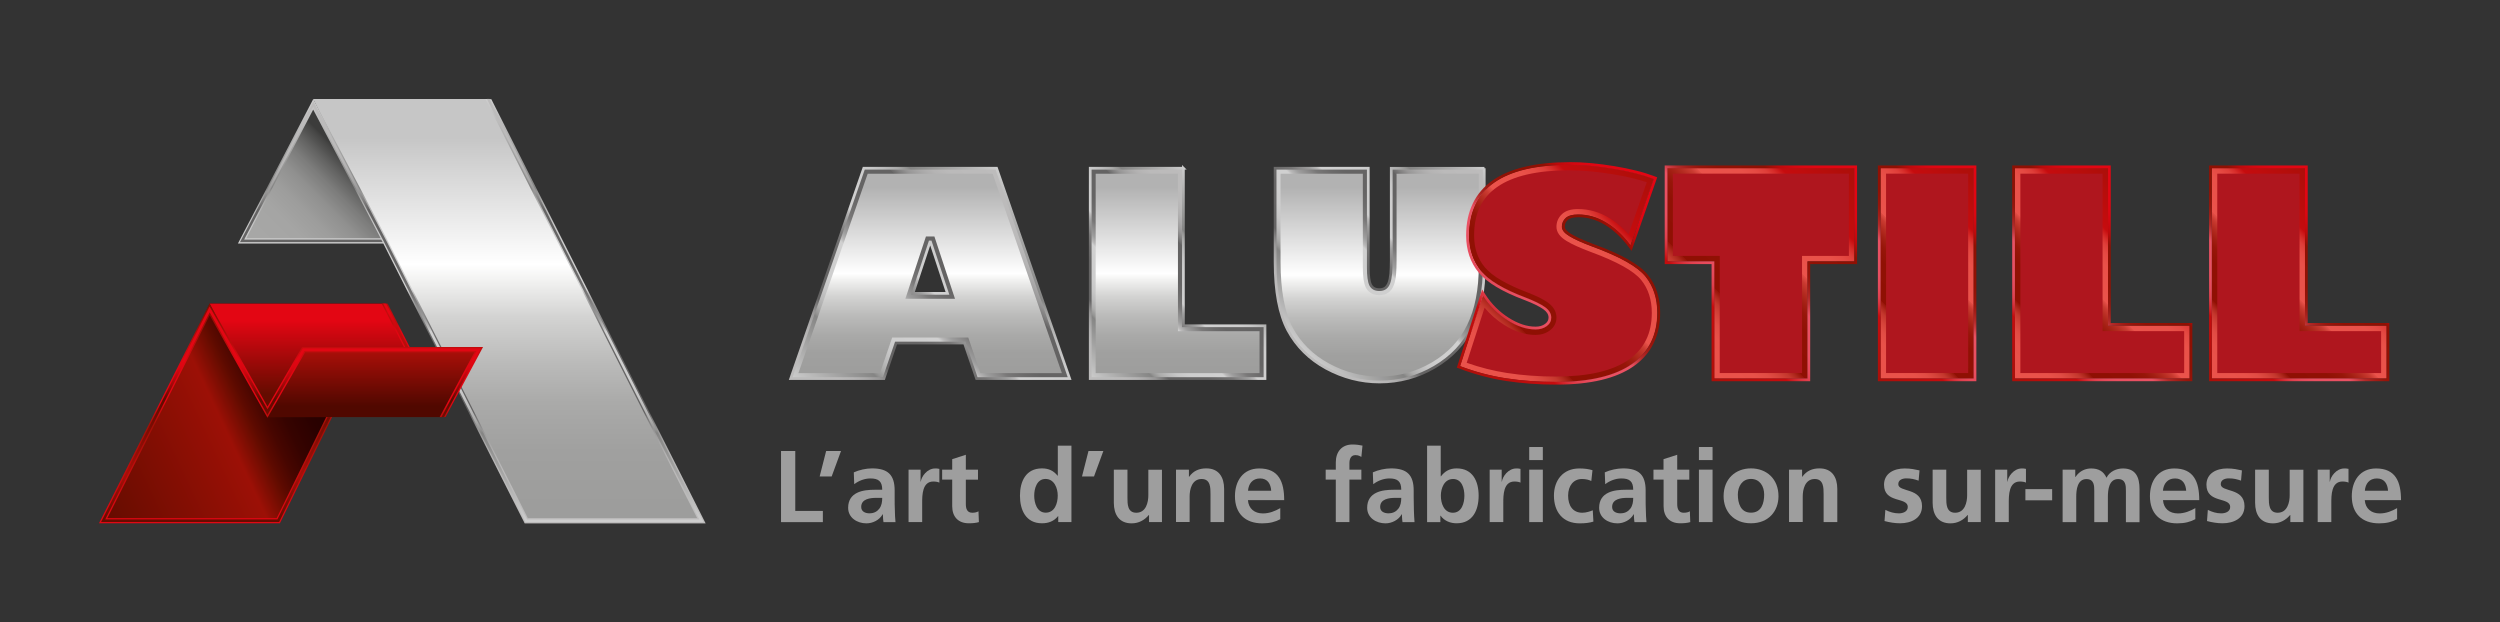 <svg xmlns="http://www.w3.org/2000/svg" xmlns:xlink="http://www.w3.org/1999/xlink" id="Calque_1" data-name="Calque 1" viewBox="0 0 357.93 89.09"><rect x="0" y="0" width="357.93" height="89.09" fill="#333333" stroke="none"/><defs><style>      .cls-1 {        fill: url(#Dégradé_sans_nom_13);      }      .cls-1, .cls-2, .cls-3, .cls-4, .cls-5, .cls-6, .cls-7, .cls-8, .cls-9, .cls-10, .cls-11, .cls-12, .cls-13, .cls-14, .cls-15, .cls-16, .cls-17, .cls-18, .cls-19, .cls-20, .cls-21, .cls-22, .cls-23, .cls-24, .cls-25, .cls-26, .cls-27, .cls-28, .cls-29 {        stroke-width: 0px;      }      .cls-2 {        fill: url(#Dégradé_sans_nom_28);      }      .cls-3 {        fill: url(#Dégradé_sans_nom_25);      }      .cls-4 {        fill: url(#Dégradé_sans_nom_15);      }      .cls-5 {        fill: url(#Dégradé_sans_nom_12);      }      .cls-6 {        fill: url(#Dégradé_sans_nom_8);      }      .cls-7 {        fill: url(#Dégradé_sans_nom_7);      }      .cls-8 {        fill: #9e9e9e;      }      .cls-9 {        fill: url(#Dégradé_sans_nom_26);      }      .cls-10 {        fill: url(#Dégradé_sans_nom_4);      }      .cls-11 {        fill: url(#Dégradé_sans_nom_20);      }      .cls-30 {        stroke: url(#Dégradé_sans_nom_9);      }      .cls-30, .cls-31, .cls-32 {        fill: none;        stroke-miterlimit: 10;        stroke-width: .39px;      }      .cls-12 {        fill: url(#Dégradé_sans_nom_19);      }      .cls-13 {        fill: url(#Dégradé_sans_nom_21);      }      .cls-14 {        fill: url(#Dégradé_sans_nom_23);      }      .cls-31 {        stroke: url(#Dégradé_sans_nom_3);      }      .cls-15 {        fill: #af161e;      }      .cls-16 {        fill: url(#Dégradé_sans_nom_24);      }      .cls-17 {        fill: url(#Dégradé_sans_nom_11);      }      .cls-18 {        fill: url(#Dégradé_sans_nom_18);      }      .cls-19 {        fill: url(#Dégradé_sans_nom_2);      }      .cls-20 {        fill: url(#Dégradé_sans_nom_27);      }      .cls-21 {        fill: url(#Dégradé_sans_nom_5);      }      .cls-32 {        stroke: url(#Dégradé_sans_nom_6);      }      .cls-22 {        fill: url(#Dégradé_sans_nom_16);      }      .cls-23 {        fill: url(#Dégradé_sans_nom_17);      }      .cls-24 {        fill: url(#Dégradé_sans_nom_30);      }      .cls-25 {        fill: url(#Dégradé_sans_nom_10);      }      .cls-26 {        fill: url(#Dégradé_sans_nom_29);      }      .cls-27 {        fill: url(#Dégradé_sans_nom);      }      .cls-28 {        fill: url(#Dégradé_sans_nom_22);      }      .cls-29 {        fill: url(#Dégradé_sans_nom_14);      }    </style><linearGradient id="D&#xE9;grad&#xE9;_sans_nom" data-name="D&#xE9;grad&#xE9; sans nom" x1="133.18" y1="36.8" x2="133.18" y2="66.91" gradientTransform="translate(0 91) scale(1 -1)" gradientUnits="userSpaceOnUse"><stop offset="0" stop-color="#9d9d9c"></stop><stop offset=".12" stop-color="#a0a09f"></stop><stop offset=".21" stop-color="#aaaaa9"></stop><stop offset=".3" stop-color="#bbbbba"></stop><stop offset=".39" stop-color="#d3d3d2"></stop><stop offset=".47" stop-color="#f2f2f1"></stop><stop offset=".5" stop-color="#fff"></stop><stop offset=".91" stop-color="#b2b2b2"></stop></linearGradient><linearGradient id="D&#xE9;grad&#xE9;_sans_nom_2" data-name="D&#xE9;grad&#xE9; sans nom 2" x1="118.27" y1="31.73" x2="148.06" y2="61.52" gradientTransform="translate(0 91) scale(1 -1)" gradientUnits="userSpaceOnUse"><stop offset="0" stop-color="#cecece"></stop><stop offset=".21" stop-color="#858584"></stop><stop offset=".22" stop-color="#959594"></stop><stop offset=".24" stop-color="#ababaa"></stop><stop offset=".27" stop-color="#bbb"></stop><stop offset=".3" stop-color="#c7c7c7"></stop><stop offset=".34" stop-color="#cecece"></stop><stop offset=".45" stop-color="#d0d0d0"></stop><stop offset=".46" stop-color="#b9b8b8"></stop><stop offset=".48" stop-color="#9e9e9e"></stop><stop offset=".51" stop-color="#898888"></stop><stop offset=".53" stop-color="#787777"></stop><stop offset=".57" stop-color="#6c6b6b"></stop><stop offset=".61" stop-color="#656464"></stop><stop offset=".74" stop-color="#646363"></stop><stop offset=".74" stop-color="#676666"></stop><stop offset=".76" stop-color="#818080"></stop><stop offset=".78" stop-color="#979696"></stop><stop offset=".81" stop-color="#a8a7a7"></stop><stop offset=".84" stop-color="#b4b3b3"></stop><stop offset=".88" stop-color="#bbbaba"></stop><stop offset="1" stop-color="#bdbcbc"></stop></linearGradient><linearGradient id="D&#xE9;grad&#xE9;_sans_nom_3" data-name="D&#xE9;grad&#xE9; sans nom 3" x1="118.08" y1="31.46" x2="148.27" y2="61.65" gradientTransform="translate(0 91) scale(1 -1)" gradientUnits="userSpaceOnUse"><stop offset="0" stop-color="#bdbcbc"></stop><stop offset=".12" stop-color="#bbbaba"></stop><stop offset=".16" stop-color="#b4b3b3"></stop><stop offset=".19" stop-color="#a8a7a7"></stop><stop offset=".22" stop-color="#979696"></stop><stop offset=".24" stop-color="#818080"></stop><stop offset=".26" stop-color="#676666"></stop><stop offset=".26" stop-color="#646363"></stop><stop offset=".39" stop-color="#656464"></stop><stop offset=".43" stop-color="#6c6b6b"></stop><stop offset=".47" stop-color="#787777"></stop><stop offset=".49" stop-color="#898888"></stop><stop offset=".52" stop-color="#9e9e9e"></stop><stop offset=".54" stop-color="#b9b8b8"></stop><stop offset=".55" stop-color="#d0d0d0"></stop><stop offset=".66" stop-color="#cecece"></stop><stop offset=".7" stop-color="#c7c7c7"></stop><stop offset=".73" stop-color="#bbb"></stop><stop offset=".76" stop-color="#ababaa"></stop><stop offset=".78" stop-color="#959594"></stop><stop offset=".79" stop-color="#858584"></stop><stop offset="1" stop-color="#cecece"></stop></linearGradient><linearGradient id="D&#xE9;grad&#xE9;_sans_nom_4" data-name="D&#xE9;grad&#xE9; sans nom 4" x1="168.6" y1="36.8" x2="168.6" y2="66.91" gradientTransform="translate(0 91) scale(1 -1)" gradientUnits="userSpaceOnUse"><stop offset="0" stop-color="#9d9d9c"></stop><stop offset=".12" stop-color="#a0a09f"></stop><stop offset=".21" stop-color="#aaaaa9"></stop><stop offset=".3" stop-color="#bbbbba"></stop><stop offset=".39" stop-color="#d3d3d2"></stop><stop offset=".47" stop-color="#f2f2f1"></stop><stop offset=".5" stop-color="#fff"></stop><stop offset=".91" stop-color="#b2b2b2"></stop></linearGradient><linearGradient id="D&#xE9;grad&#xE9;_sans_nom_5" data-name="D&#xE9;grad&#xE9; sans nom 5" x1="154.82" y1="38.07" x2="176.54" y2="59.8" gradientTransform="translate(0 91) scale(1 -1)" gradientUnits="userSpaceOnUse"><stop offset="0" stop-color="#cecece"></stop><stop offset=".21" stop-color="#858584"></stop><stop offset=".22" stop-color="#959594"></stop><stop offset=".24" stop-color="#ababaa"></stop><stop offset=".27" stop-color="#bbb"></stop><stop offset=".3" stop-color="#c7c7c7"></stop><stop offset=".34" stop-color="#cecece"></stop><stop offset=".45" stop-color="#d0d0d0"></stop><stop offset=".46" stop-color="#b9b8b8"></stop><stop offset=".48" stop-color="#9e9e9e"></stop><stop offset=".51" stop-color="#898888"></stop><stop offset=".53" stop-color="#787777"></stop><stop offset=".57" stop-color="#6c6b6b"></stop><stop offset=".61" stop-color="#656464"></stop><stop offset=".74" stop-color="#646363"></stop><stop offset=".74" stop-color="#676666"></stop><stop offset=".76" stop-color="#818080"></stop><stop offset=".78" stop-color="#979696"></stop><stop offset=".81" stop-color="#a8a7a7"></stop><stop offset=".84" stop-color="#b4b3b3"></stop><stop offset=".88" stop-color="#bbbaba"></stop><stop offset="1" stop-color="#bdbcbc"></stop></linearGradient><linearGradient id="D&#xE9;grad&#xE9;_sans_nom_6" data-name="D&#xE9;grad&#xE9; sans nom 6" x1="154.62" y1="37.88" x2="176.74" y2="59.99" gradientTransform="translate(0 91) scale(1 -1)" gradientUnits="userSpaceOnUse"><stop offset="0" stop-color="#bdbcbc"></stop><stop offset=".12" stop-color="#bbbaba"></stop><stop offset=".16" stop-color="#b4b3b3"></stop><stop offset=".19" stop-color="#a8a7a7"></stop><stop offset=".22" stop-color="#979696"></stop><stop offset=".24" stop-color="#818080"></stop><stop offset=".26" stop-color="#676666"></stop><stop offset=".26" stop-color="#646363"></stop><stop offset=".39" stop-color="#656464"></stop><stop offset=".43" stop-color="#6c6b6b"></stop><stop offset=".47" stop-color="#787777"></stop><stop offset=".49" stop-color="#898888"></stop><stop offset=".52" stop-color="#9e9e9e"></stop><stop offset=".54" stop-color="#b9b8b8"></stop><stop offset=".55" stop-color="#d0d0d0"></stop><stop offset=".66" stop-color="#cecece"></stop><stop offset=".7" stop-color="#c7c7c7"></stop><stop offset=".73" stop-color="#bbb"></stop><stop offset=".76" stop-color="#ababaa"></stop><stop offset=".78" stop-color="#959594"></stop><stop offset=".79" stop-color="#858584"></stop><stop offset="1" stop-color="#cecece"></stop></linearGradient><linearGradient id="D&#xE9;grad&#xE9;_sans_nom_7" data-name="D&#xE9;grad&#xE9; sans nom 7" x1="197.55" y1="36.31" x2="197.55" y2="66.91" gradientTransform="translate(0 91) scale(1 -1)" gradientUnits="userSpaceOnUse"><stop offset="0" stop-color="#9d9d9c"></stop><stop offset=".12" stop-color="#a0a09f"></stop><stop offset=".21" stop-color="#aaaaa9"></stop><stop offset=".3" stop-color="#bbbbba"></stop><stop offset=".39" stop-color="#d3d3d2"></stop><stop offset=".47" stop-color="#f2f2f1"></stop><stop offset=".5" stop-color="#fff"></stop><stop offset=".91" stop-color="#b2b2b2"></stop></linearGradient><linearGradient id="D&#xE9;grad&#xE9;_sans_nom_8" data-name="D&#xE9;grad&#xE9; sans nom 8" x1="184.46" y1="42.84" x2="210.52" y2="68.9" gradientTransform="translate(0 91) scale(1 -1)" gradientUnits="userSpaceOnUse"><stop offset="0" stop-color="#cecece"></stop><stop offset=".21" stop-color="#858584"></stop><stop offset=".22" stop-color="#959594"></stop><stop offset=".24" stop-color="#ababaa"></stop><stop offset=".27" stop-color="#bbb"></stop><stop offset=".3" stop-color="#c7c7c7"></stop><stop offset=".34" stop-color="#cecece"></stop><stop offset=".45" stop-color="#d0d0d0"></stop><stop offset=".46" stop-color="#b9b8b8"></stop><stop offset=".48" stop-color="#9e9e9e"></stop><stop offset=".51" stop-color="#898888"></stop><stop offset=".53" stop-color="#787777"></stop><stop offset=".57" stop-color="#6c6b6b"></stop><stop offset=".61" stop-color="#656464"></stop><stop offset=".74" stop-color="#646363"></stop><stop offset=".74" stop-color="#676666"></stop><stop offset=".76" stop-color="#818080"></stop><stop offset=".78" stop-color="#979696"></stop><stop offset=".81" stop-color="#a8a7a7"></stop><stop offset=".84" stop-color="#b4b3b3"></stop><stop offset=".88" stop-color="#bbbaba"></stop><stop offset="1" stop-color="#bdbcbc"></stop></linearGradient><linearGradient id="D&#xE9;grad&#xE9;_sans_nom_9" data-name="D&#xE9;grad&#xE9; sans nom 9" x1="184.32" y1="42.73" x2="210.7" y2="69.1" gradientTransform="translate(0 91) scale(1 -1)" gradientUnits="userSpaceOnUse"><stop offset="0" stop-color="#bdbcbc"></stop><stop offset=".12" stop-color="#bbbaba"></stop><stop offset=".16" stop-color="#b4b3b3"></stop><stop offset=".19" stop-color="#a8a7a7"></stop><stop offset=".22" stop-color="#979696"></stop><stop offset=".24" stop-color="#818080"></stop><stop offset=".26" stop-color="#676666"></stop><stop offset=".26" stop-color="#646363"></stop><stop offset=".39" stop-color="#656464"></stop><stop offset=".43" stop-color="#6c6b6b"></stop><stop offset=".47" stop-color="#787777"></stop><stop offset=".49" stop-color="#898888"></stop><stop offset=".52" stop-color="#9e9e9e"></stop><stop offset=".54" stop-color="#b9b8b8"></stop><stop offset=".55" stop-color="#d0d0d0"></stop><stop offset=".66" stop-color="#cecece"></stop><stop offset=".7" stop-color="#c7c7c7"></stop><stop offset=".73" stop-color="#bbb"></stop><stop offset=".76" stop-color="#ababaa"></stop><stop offset=".78" stop-color="#959594"></stop><stop offset=".79" stop-color="#858584"></stop><stop offset="1" stop-color="#cecece"></stop></linearGradient><linearGradient id="D&#xE9;grad&#xE9;_sans_nom_10" data-name="D&#xE9;grad&#xE9; sans nom 10" x1="209.75" y1="37.87" x2="237" y2="65.11" gradientTransform="translate(0 91) scale(1 -1)" gradientUnits="userSpaceOnUse"><stop offset="0" stop-color="#ea534b"></stop><stop offset=".12" stop-color="#e85149"></stop><stop offset=".16" stop-color="#e14c44"></stop><stop offset=".19" stop-color="#d5433a"></stop><stop offset=".22" stop-color="#c4372d"></stop><stop offset=".24" stop-color="#ae271c"></stop><stop offset=".26" stop-color="#941306"></stop><stop offset=".26" stop-color="#8f1003"></stop><stop offset=".39" stop-color="#901104"></stop><stop offset=".44" stop-color="#971609"></stop><stop offset=".47" stop-color="#a31f13"></stop><stop offset=".5" stop-color="#b42b20"></stop><stop offset=".53" stop-color="#ca3b31"></stop><stop offset=".55" stop-color="#e44f47"></stop><stop offset=".55" stop-color="#ea534b"></stop><stop offset=".67" stop-color="#e95149"></stop><stop offset=".71" stop-color="#e54a43"></stop><stop offset=".74" stop-color="#df3e39"></stop><stop offset=".76" stop-color="#d72d2a"></stop><stop offset=".78" stop-color="#cc1718"></stop><stop offset=".79" stop-color="#c60c0e"></stop><stop offset="1" stop-color="#ab0f09"></stop></linearGradient><linearGradient id="D&#xE9;grad&#xE9;_sans_nom_11" data-name="D&#xE9;grad&#xE9; sans nom 11" x1="209.44" y1="37.5" x2="237.4" y2="65.47" gradientTransform="translate(0 91) scale(1 -1)" gradientUnits="userSpaceOnUse"><stop offset="0" stop-color="#ab0f09"></stop><stop offset=".21" stop-color="#c60c0e"></stop><stop offset=".23" stop-color="#d02127"></stop><stop offset=".25" stop-color="#da323d"></stop><stop offset=".27" stop-color="#e1404e"></stop><stop offset=".3" stop-color="#e6495a"></stop><stop offset=".34" stop-color="#e94f61"></stop><stop offset=".45" stop-color="#ea5163"></stop><stop offset=".46" stop-color="#e04a58"></stop><stop offset=".48" stop-color="#c7383e"></stop><stop offset=".5" stop-color="#b22928"></stop><stop offset=".53" stop-color="#a21d17"></stop><stop offset=".56" stop-color="#97150b"></stop><stop offset=".61" stop-color="#901104"></stop><stop offset=".74" stop-color="#8f1003"></stop><stop offset=".76" stop-color="#a70d07"></stop><stop offset=".78" stop-color="#bd0a0b"></stop><stop offset=".81" stop-color="#ce080f"></stop><stop offset=".84" stop-color="#da0711"></stop><stop offset=".88" stop-color="#e10612"></stop><stop offset="1" stop-color="#e30613"></stop></linearGradient><linearGradient id="D&#xE9;grad&#xE9;_sans_nom_12" data-name="D&#xE9;grad&#xE9; sans nom 12" x1="239.57" y1="42.68" x2="264.65" y2="67.76" gradientTransform="translate(0 91) scale(1 -1)" gradientUnits="userSpaceOnUse"><stop offset="0" stop-color="#ea534b"></stop><stop offset=".12" stop-color="#e85149"></stop><stop offset=".16" stop-color="#e14c44"></stop><stop offset=".19" stop-color="#d5433a"></stop><stop offset=".22" stop-color="#c4372d"></stop><stop offset=".24" stop-color="#ae271c"></stop><stop offset=".26" stop-color="#941306"></stop><stop offset=".26" stop-color="#8f1003"></stop><stop offset=".39" stop-color="#901104"></stop><stop offset=".44" stop-color="#971609"></stop><stop offset=".47" stop-color="#a31f13"></stop><stop offset=".5" stop-color="#b42b20"></stop><stop offset=".53" stop-color="#ca3b31"></stop><stop offset=".55" stop-color="#e44f47"></stop><stop offset=".55" stop-color="#ea534b"></stop><stop offset=".67" stop-color="#e95149"></stop><stop offset=".71" stop-color="#e54a43"></stop><stop offset=".74" stop-color="#df3e39"></stop><stop offset=".76" stop-color="#d72d2a"></stop><stop offset=".78" stop-color="#cc1718"></stop><stop offset=".79" stop-color="#c60c0e"></stop><stop offset="1" stop-color="#ab0f09"></stop></linearGradient><linearGradient id="D&#xE9;grad&#xE9;_sans_nom_13" data-name="D&#xE9;grad&#xE9; sans nom 13" x1="239.18" y1="42.29" x2="265.04" y2="68.15" gradientTransform="translate(0 91) scale(1 -1)" gradientUnits="userSpaceOnUse"><stop offset="0" stop-color="#ab0f09"></stop><stop offset=".21" stop-color="#c60c0e"></stop><stop offset=".23" stop-color="#d02127"></stop><stop offset=".25" stop-color="#da323d"></stop><stop offset=".27" stop-color="#e1404e"></stop><stop offset=".3" stop-color="#e6495a"></stop><stop offset=".34" stop-color="#e94f61"></stop><stop offset=".45" stop-color="#ea5163"></stop><stop offset=".46" stop-color="#e04a58"></stop><stop offset=".48" stop-color="#c7383e"></stop><stop offset=".5" stop-color="#b22928"></stop><stop offset=".53" stop-color="#a21d17"></stop><stop offset=".56" stop-color="#97150b"></stop><stop offset=".61" stop-color="#901104"></stop><stop offset=".74" stop-color="#8f1003"></stop><stop offset=".76" stop-color="#a70d07"></stop><stop offset=".78" stop-color="#bd0a0b"></stop><stop offset=".81" stop-color="#ce080f"></stop><stop offset=".84" stop-color="#da0711"></stop><stop offset=".88" stop-color="#e10612"></stop><stop offset="1" stop-color="#e30613"></stop></linearGradient><linearGradient id="D&#xE9;grad&#xE9;_sans_nom_14" data-name="D&#xE9;grad&#xE9; sans nom 14" x1="265.05" y1="41.01" x2="286.77" y2="62.72" gradientTransform="translate(0 91) scale(1 -1)" gradientUnits="userSpaceOnUse"><stop offset="0" stop-color="#ea534b"></stop><stop offset=".12" stop-color="#e85149"></stop><stop offset=".16" stop-color="#e14c44"></stop><stop offset=".19" stop-color="#d5433a"></stop><stop offset=".22" stop-color="#c4372d"></stop><stop offset=".24" stop-color="#ae271c"></stop><stop offset=".26" stop-color="#941306"></stop><stop offset=".26" stop-color="#8f1003"></stop><stop offset=".39" stop-color="#901104"></stop><stop offset=".44" stop-color="#971609"></stop><stop offset=".47" stop-color="#a31f13"></stop><stop offset=".5" stop-color="#b42b20"></stop><stop offset=".53" stop-color="#ca3b31"></stop><stop offset=".55" stop-color="#e44f47"></stop><stop offset=".55" stop-color="#ea534b"></stop><stop offset=".67" stop-color="#e95149"></stop><stop offset=".71" stop-color="#e54a43"></stop><stop offset=".74" stop-color="#df3e39"></stop><stop offset=".76" stop-color="#d72d2a"></stop><stop offset=".78" stop-color="#cc1718"></stop><stop offset=".79" stop-color="#c60c0e"></stop><stop offset="1" stop-color="#ab0f09"></stop></linearGradient><linearGradient id="D&#xE9;grad&#xE9;_sans_nom_15" data-name="D&#xE9;grad&#xE9; sans nom 15" x1="264.66" y1="40.62" x2="287.16" y2="63.11" gradientTransform="translate(0 91) scale(1 -1)" gradientUnits="userSpaceOnUse"><stop offset="0" stop-color="#ab0f09"></stop><stop offset=".21" stop-color="#c60c0e"></stop><stop offset=".23" stop-color="#d02127"></stop><stop offset=".25" stop-color="#da323d"></stop><stop offset=".27" stop-color="#e1404e"></stop><stop offset=".3" stop-color="#e6495a"></stop><stop offset=".34" stop-color="#e94f61"></stop><stop offset=".45" stop-color="#ea5163"></stop><stop offset=".46" stop-color="#e04a58"></stop><stop offset=".48" stop-color="#c7383e"></stop><stop offset=".5" stop-color="#b22928"></stop><stop offset=".53" stop-color="#a21d17"></stop><stop offset=".56" stop-color="#97150b"></stop><stop offset=".61" stop-color="#901104"></stop><stop offset=".74" stop-color="#8f1003"></stop><stop offset=".76" stop-color="#a70d07"></stop><stop offset=".78" stop-color="#bd0a0b"></stop><stop offset=".81" stop-color="#ce080f"></stop><stop offset=".84" stop-color="#da0711"></stop><stop offset=".88" stop-color="#e10612"></stop><stop offset="1" stop-color="#e30613"></stop></linearGradient><linearGradient id="D&#xE9;grad&#xE9;_sans_nom_16" data-name="D&#xE9;grad&#xE9; sans nom 16" x1="287.2" y1="38.08" x2="308.93" y2="59.81" gradientTransform="translate(0 91) scale(1 -1)" gradientUnits="userSpaceOnUse"><stop offset="0" stop-color="#ea534b"></stop><stop offset=".12" stop-color="#e85149"></stop><stop offset=".16" stop-color="#e14c44"></stop><stop offset=".19" stop-color="#d5433a"></stop><stop offset=".22" stop-color="#c4372d"></stop><stop offset=".24" stop-color="#ae271c"></stop><stop offset=".26" stop-color="#941306"></stop><stop offset=".26" stop-color="#8f1003"></stop><stop offset=".39" stop-color="#901104"></stop><stop offset=".44" stop-color="#971609"></stop><stop offset=".47" stop-color="#a31f13"></stop><stop offset=".5" stop-color="#b42b20"></stop><stop offset=".53" stop-color="#ca3b31"></stop><stop offset=".55" stop-color="#e44f47"></stop><stop offset=".55" stop-color="#ea534b"></stop><stop offset=".67" stop-color="#e95149"></stop><stop offset=".71" stop-color="#e54a43"></stop><stop offset=".74" stop-color="#df3e39"></stop><stop offset=".76" stop-color="#d72d2a"></stop><stop offset=".78" stop-color="#cc1718"></stop><stop offset=".79" stop-color="#c60c0e"></stop><stop offset="1" stop-color="#ab0f09"></stop></linearGradient><linearGradient id="D&#xE9;grad&#xE9;_sans_nom_17" data-name="D&#xE9;grad&#xE9; sans nom 17" x1="286.81" y1="37.69" x2="309.32" y2="60.2" gradientTransform="translate(0 91) scale(1 -1)" gradientUnits="userSpaceOnUse"><stop offset="0" stop-color="#ab0f09"></stop><stop offset=".21" stop-color="#c60c0e"></stop><stop offset=".23" stop-color="#d02127"></stop><stop offset=".25" stop-color="#da323d"></stop><stop offset=".27" stop-color="#e1404e"></stop><stop offset=".3" stop-color="#e6495a"></stop><stop offset=".34" stop-color="#e94f61"></stop><stop offset=".45" stop-color="#ea5163"></stop><stop offset=".46" stop-color="#e04a58"></stop><stop offset=".48" stop-color="#c7383e"></stop><stop offset=".5" stop-color="#b22928"></stop><stop offset=".53" stop-color="#a21d17"></stop><stop offset=".56" stop-color="#97150b"></stop><stop offset=".61" stop-color="#901104"></stop><stop offset=".74" stop-color="#8f1003"></stop><stop offset=".76" stop-color="#a70d07"></stop><stop offset=".78" stop-color="#bd0a0b"></stop><stop offset=".81" stop-color="#ce080f"></stop><stop offset=".84" stop-color="#da0711"></stop><stop offset=".88" stop-color="#e10612"></stop><stop offset="1" stop-color="#e30613"></stop></linearGradient><linearGradient id="D&#xE9;grad&#xE9;_sans_nom_18" data-name="D&#xE9;grad&#xE9; sans nom 18" x1="315.4" y1="38.08" x2="337.12" y2="59.81" gradientTransform="translate(0 91) scale(1 -1)" gradientUnits="userSpaceOnUse"><stop offset="0" stop-color="#ea534b"></stop><stop offset=".12" stop-color="#e85149"></stop><stop offset=".16" stop-color="#e14c44"></stop><stop offset=".19" stop-color="#d5433a"></stop><stop offset=".22" stop-color="#c4372d"></stop><stop offset=".24" stop-color="#ae271c"></stop><stop offset=".26" stop-color="#941306"></stop><stop offset=".26" stop-color="#8f1003"></stop><stop offset=".39" stop-color="#901104"></stop><stop offset=".44" stop-color="#971609"></stop><stop offset=".47" stop-color="#a31f13"></stop><stop offset=".5" stop-color="#b42b20"></stop><stop offset=".53" stop-color="#ca3b31"></stop><stop offset=".55" stop-color="#e44f47"></stop><stop offset=".55" stop-color="#ea534b"></stop><stop offset=".67" stop-color="#e95149"></stop><stop offset=".71" stop-color="#e54a43"></stop><stop offset=".74" stop-color="#df3e39"></stop><stop offset=".76" stop-color="#d72d2a"></stop><stop offset=".78" stop-color="#cc1718"></stop><stop offset=".79" stop-color="#c60c0e"></stop><stop offset="1" stop-color="#ab0f09"></stop></linearGradient><linearGradient id="D&#xE9;grad&#xE9;_sans_nom_19" data-name="D&#xE9;grad&#xE9; sans nom 19" x1="315.01" y1="37.69" x2="337.51" y2="60.2" gradientTransform="translate(0 91) scale(1 -1)" gradientUnits="userSpaceOnUse"><stop offset="0" stop-color="#ab0f09"></stop><stop offset=".21" stop-color="#c60c0e"></stop><stop offset=".23" stop-color="#d02127"></stop><stop offset=".25" stop-color="#da323d"></stop><stop offset=".27" stop-color="#e1404e"></stop><stop offset=".3" stop-color="#e6495a"></stop><stop offset=".34" stop-color="#e94f61"></stop><stop offset=".45" stop-color="#ea5163"></stop><stop offset=".46" stop-color="#e04a58"></stop><stop offset=".48" stop-color="#c7383e"></stop><stop offset=".5" stop-color="#b22928"></stop><stop offset=".53" stop-color="#a21d17"></stop><stop offset=".56" stop-color="#97150b"></stop><stop offset=".61" stop-color="#901104"></stop><stop offset=".74" stop-color="#8f1003"></stop><stop offset=".76" stop-color="#a70d07"></stop><stop offset=".78" stop-color="#bd0a0b"></stop><stop offset=".81" stop-color="#ce080f"></stop><stop offset=".84" stop-color="#da0711"></stop><stop offset=".88" stop-color="#e10612"></stop><stop offset="1" stop-color="#e30613"></stop></linearGradient><linearGradient id="D&#xE9;grad&#xE9;_sans_nom_20" data-name="D&#xE9;grad&#xE9; sans nom 20" x1="38.56" y1="52.61" x2="66.35" y2="80.39" gradientTransform="translate(0 91) scale(1 -1)" gradientUnits="userSpaceOnUse"><stop offset="0" stop-color="#a8a8a7"></stop><stop offset=".16" stop-color="#a5a5a4"></stop><stop offset=".24" stop-color="#9d9d9c"></stop><stop offset=".31" stop-color="#90908f"></stop><stop offset=".37" stop-color="#7c7c7b"></stop><stop offset=".42" stop-color="#636362"></stop><stop offset=".47" stop-color="#454544"></stop><stop offset=".48" stop-color="#3c3c3b"></stop></linearGradient><linearGradient id="D&#xE9;grad&#xE9;_sans_nom_21" data-name="D&#xE9;grad&#xE9; sans nom 21" x1="12.42" y1="21.5" x2="57.44" y2="42.49" gradientTransform="translate(0 91) scale(1 -1)" gradientUnits="userSpaceOnUse"><stop offset="0" stop-color="#640c00"></stop><stop offset=".43" stop-color="#9c1006"></stop><stop offset=".5" stop-color="#640c00"></stop><stop offset=".51" stop-color="#5d0a00"></stop><stop offset=".55" stop-color="#470600"></stop><stop offset=".6" stop-color="#360300"></stop><stop offset=".67" stop-color="#2a0100"></stop><stop offset=".76" stop-color="#230000"></stop><stop offset="1" stop-color="#200"></stop></linearGradient><linearGradient id="D&#xE9;grad&#xE9;_sans_nom_22" data-name="D&#xE9;grad&#xE9; sans nom 22" x1="72.63" y1="76.45" x2="72.63" y2="18.27" gradientTransform="translate(0 91) scale(1 -1)" gradientUnits="userSpaceOnUse"><stop offset=".09" stop-color="#c6c6c6"></stop><stop offset=".4" stop-color="#fff"></stop><stop offset=".44" stop-color="#f2f2f1"></stop><stop offset=".53" stop-color="#d3d3d2"></stop><stop offset=".64" stop-color="#bbbbba"></stop><stop offset=".74" stop-color="#aaaaa9"></stop><stop offset=".86" stop-color="#a0a09f"></stop><stop offset="1" stop-color="#9d9d9c"></stop></linearGradient><linearGradient id="D&#xE9;grad&#xE9;_sans_nom_23" data-name="D&#xE9;grad&#xE9; sans nom 23" x1="67.54" y1="16.06" x2="67.54" y2="76.83" gradientTransform="translate(0 91) scale(1 -1)" gradientUnits="userSpaceOnUse"><stop offset="0" stop-color="#bdbcbc"></stop><stop offset=".12" stop-color="#bbbaba"></stop><stop offset=".16" stop-color="#b4b3b3"></stop><stop offset=".19" stop-color="#a8a7a7"></stop><stop offset=".22" stop-color="#979696"></stop><stop offset=".24" stop-color="#818080"></stop><stop offset=".26" stop-color="#676666"></stop><stop offset=".26" stop-color="#646363"></stop><stop offset=".39" stop-color="#656464"></stop><stop offset=".43" stop-color="#6c6b6b"></stop><stop offset=".47" stop-color="#787777"></stop><stop offset=".49" stop-color="#898888"></stop><stop offset=".52" stop-color="#9e9e9e"></stop><stop offset=".54" stop-color="#b9b8b8"></stop><stop offset=".55" stop-color="#d0d0d0"></stop><stop offset=".66" stop-color="#cecece"></stop><stop offset=".7" stop-color="#c7c7c7"></stop><stop offset=".73" stop-color="#bbb"></stop><stop offset=".76" stop-color="#ababaa"></stop><stop offset=".78" stop-color="#959594"></stop><stop offset=".79" stop-color="#858584"></stop><stop offset="1" stop-color="#cecece"></stop></linearGradient><linearGradient id="D&#xE9;grad&#xE9;_sans_nom_24" data-name="D&#xE9;grad&#xE9; sans nom 24" x1="67.54" y1="16.27" x2="67.54" y2="76.84" gradientTransform="translate(0 91) scale(1 -1)" gradientUnits="userSpaceOnUse"><stop offset="0" stop-color="#cecece"></stop><stop offset=".21" stop-color="#858584"></stop><stop offset=".22" stop-color="#959594"></stop><stop offset=".24" stop-color="#ababaa"></stop><stop offset=".27" stop-color="#bbb"></stop><stop offset=".3" stop-color="#c7c7c7"></stop><stop offset=".34" stop-color="#cecece"></stop><stop offset=".45" stop-color="#d0d0d0"></stop><stop offset=".46" stop-color="#b9b8b8"></stop><stop offset=".48" stop-color="#9e9e9e"></stop><stop offset=".51" stop-color="#898888"></stop><stop offset=".53" stop-color="#787777"></stop><stop offset=".57" stop-color="#6c6b6b"></stop><stop offset=".61" stop-color="#656464"></stop><stop offset=".74" stop-color="#646363"></stop><stop offset=".74" stop-color="#676666"></stop><stop offset=".76" stop-color="#818080"></stop><stop offset=".78" stop-color="#979696"></stop><stop offset=".81" stop-color="#a8a7a7"></stop><stop offset=".84" stop-color="#b4b3b3"></stop><stop offset=".88" stop-color="#bbbaba"></stop><stop offset="1" stop-color="#bdbcbc"></stop></linearGradient><linearGradient id="D&#xE9;grad&#xE9;_sans_nom_25" data-name="D&#xE9;grad&#xE9; sans nom 25" x1="46.68" y1="31.29" x2="46.68" y2="47.53" gradientTransform="translate(0 91) scale(1 -1)" gradientUnits="userSpaceOnUse"><stop offset=".2" stop-color="#640c00"></stop><stop offset=".85" stop-color="#e30613"></stop></linearGradient><linearGradient id="D&#xE9;grad&#xE9;_sans_nom_26" data-name="D&#xE9;grad&#xE9; sans nom 26" x1="53.42" y1="31.29" x2="53.42" y2="40.95" gradientTransform="translate(0 91) scale(1 -1)" gradientUnits="userSpaceOnUse"><stop offset=".16" stop-color="#500800"></stop><stop offset="1" stop-color="#ac0f09"></stop></linearGradient><linearGradient id="D&#xE9;grad&#xE9;_sans_nom_27" data-name="D&#xE9;grad&#xE9; sans nom 27" x1="41.67" y1="16.08" x2="41.67" y2="47.53" gradientTransform="translate(0 91) scale(1 -1)" gradientUnits="userSpaceOnUse"><stop offset="0" stop-color="#e30613"></stop><stop offset=".45" stop-color="#a21007"></stop><stop offset=".55" stop-color="#e30613"></stop><stop offset=".69" stop-color="#e10612"></stop><stop offset=".74" stop-color="#da0711"></stop><stop offset=".77" stop-color="#ce0a0f"></stop><stop offset=".79" stop-color="#c60c0e"></stop><stop offset="1" stop-color="#7f0f00"></stop></linearGradient><linearGradient id="D&#xE9;grad&#xE9;_sans_nom_28" data-name="D&#xE9;grad&#xE9; sans nom 28" x1="56.66" y1="41.32" x2="56.66" y2="47.53" gradientTransform="translate(0 91) scale(1 -1)" gradientUnits="userSpaceOnUse"><stop offset="0" stop-color="#e30613"></stop><stop offset=".31" stop-color="#e10612"></stop><stop offset=".42" stop-color="#da0711"></stop><stop offset=".49" stop-color="#ce0a0f"></stop><stop offset=".55" stop-color="#c00d0d"></stop><stop offset=".74" stop-color="#c10c0d"></stop><stop offset=".79" stop-color="#c60c0e"></stop><stop offset="1" stop-color="#ab0f09"></stop></linearGradient><linearGradient id="D&#xE9;grad&#xE9;_sans_nom_29" data-name="D&#xE9;grad&#xE9; sans nom 29" x1="41.66" y1="16.26" x2="41.66" y2="47.11" gradientTransform="translate(0 91) scale(1 -1)" gradientUnits="userSpaceOnUse"><stop offset="0" stop-color="#640c00"></stop><stop offset=".22" stop-color="#a70f08"></stop><stop offset=".57" stop-color="#600b00"></stop><stop offset=".59" stop-color="#730a02"></stop><stop offset=".64" stop-color="#a30809"></stop><stop offset=".69" stop-color="#c6070e"></stop><stop offset=".72" stop-color="#db0611"></stop><stop offset=".75" stop-color="#e30613"></stop></linearGradient><linearGradient id="D&#xE9;grad&#xE9;_sans_nom_30" data-name="D&#xE9;grad&#xE9; sans nom 30" x1="56.66" y1="41.32" x2="56.66" y2="47.53" gradientTransform="translate(0 91) scale(1 -1)" gradientUnits="userSpaceOnUse"><stop offset="0" stop-color="#b30f0b"></stop><stop offset=".23" stop-color="#bc0d0c"></stop><stop offset=".62" stop-color="#d50810"></stop><stop offset=".79" stop-color="#e30613"></stop></linearGradient></defs><g><g><path class="cls-8" d="m111.82,64.57h2.04v8.58h3.95v1.6h-5.99v-10.18Z"></path><path class="cls-8" d="m118.28,64.57h2.13l-1.34,3.65h-1.72l.93-3.65Z"></path><path class="cls-8" d="m122.24,67.63c.76-.35,1.78-.57,2.61-.57,2.29,0,3.24.95,3.24,3.17v.96c0,.76,0,1.33.03,1.88,0,.57.04,1.09.09,1.68h-1.72c-.07-.39-.07-.89-.09-1.12h-.03c-.45.83-1.43,1.3-2.32,1.3-1.33,0-2.62-.8-2.62-2.23,0-1.12.54-1.78,1.28-2.14.74-.37,1.71-.44,2.52-.44h1.08c0-1.21-.54-1.62-1.69-1.62-.83,0-1.66.32-2.32.82l-.06-1.68h0Zm2.29,5.86c.6,0,1.06-.26,1.37-.67.32-.42.41-.96.41-1.54h-.84c-.88,0-2.17.14-2.17,1.3,0,.64.54.92,1.24.92h-.01Z"></path><path class="cls-8" d="m130.06,67.24h1.74v1.71h.03c.09-.7.89-1.88,2.06-1.88.19,0,.39,0,.6.06v1.97c-.18-.1-.53-.16-.87-.16-1.59,0-1.59,1.98-1.59,3.06v2.75h-1.95v-7.51h-.02Z"></path><path class="cls-8" d="m136.33,68.67h-1.44v-1.43h1.44v-1.5l1.95-.63v2.13h1.74v1.43h-1.74v3.5c0,.64.17,1.24.92,1.24.35,0,.68-.07.89-.21l.06,1.55c-.41.12-.86.17-1.44.17-1.53,0-2.38-.95-2.38-2.44v-3.82h0Z"></path><path class="cls-8" d="m151.51,73.9h-.03c-.58.73-1.39,1.02-2.3,1.02-2.3,0-3.15-1.89-3.15-3.95s.85-3.91,3.15-3.91c.98,0,1.66.34,2.24,1.05h.03v-4.3h1.95v10.94h-1.89v-.85Zm-1.79-.5c1.3,0,1.72-1.37,1.72-2.44s-.5-2.39-1.75-2.39-1.62,1.39-1.62,2.39.37,2.44,1.65,2.44Z"></path><path class="cls-8" d="m155.84,64.57h2.13l-1.34,3.65h-1.72l.93-3.65Z"></path><path class="cls-8" d="m166.36,74.75h-1.85v-1.02h-.03c-.6.73-1.44,1.2-2.46,1.2-1.78,0-2.55-1.25-2.55-2.95v-4.74h1.95v4.01c0,.92,0,2.16,1.27,2.16,1.41,0,1.72-1.53,1.72-2.49v-3.67h1.95v7.51h0Z"></path><path class="cls-8" d="m168.37,67.24h1.85v1.02h.03c.61-.86,1.44-1.2,2.46-1.2,1.78,0,2.55,1.25,2.55,2.95v4.74h-1.95v-4.01c0-.92,0-2.16-1.27-2.16-1.42,0-1.72,1.53-1.72,2.49v3.67h-1.95v-7.51h0Z"></path><path class="cls-8" d="m183.31,74.33c-.71.39-1.53.6-2.58.6-2.48,0-3.92-1.43-3.92-3.89,0-2.17,1.15-3.97,3.48-3.97,2.79,0,3.57,1.91,3.57,4.54h-5.19c.09,1.21.93,1.9,2.14,1.9.95,0,1.76-.35,2.49-.76v1.59h0Zm-1.31-4.07c-.06-.95-.5-1.76-1.59-1.76s-1.65.76-1.73,1.76h3.32,0Z"></path><path class="cls-8" d="m191.25,68.67h-1.45v-1.43h1.45v-1.05c0-1.5.85-2.55,2.39-2.55.5,0,1.05.07,1.43.16l-.16,1.62c-.18-.1-.42-.26-.85-.26-.66,0-.86.57-.86,1.15v.93h1.71v1.43h-1.71v6.08h-1.95v-6.08h0Z"></path><path class="cls-8" d="m196.55,67.63c.76-.35,1.78-.57,2.61-.57,2.29,0,3.24.95,3.24,3.17v.96c0,.76.02,1.33.03,1.88.02.57.04,1.09.09,1.68h-1.72c-.07-.39-.07-.89-.09-1.12h-.03c-.45.83-1.43,1.3-2.32,1.3-1.33,0-2.62-.8-2.62-2.23,0-1.12.54-1.78,1.28-2.14.74-.37,1.71-.44,2.52-.44h1.08c0-1.21-.54-1.62-1.69-1.62-.83,0-1.66.32-2.32.82l-.06-1.68h0Zm2.29,5.86c.6,0,1.06-.26,1.37-.67.32-.42.41-.96.41-1.54h-.85c-.87,0-2.17.14-2.17,1.3,0,.64.54.92,1.24.92h0Z"></path><path class="cls-8" d="m204.32,63.81h1.95v4.39h.03c.54-.71,1.23-1.14,2.25-1.14,2.3,0,3.15,1.84,3.15,3.91s-.85,3.95-3.15,3.95c-.83,0-1.73-.29-2.3-1.09h-.03v.92h-1.9v-10.94Zm3.69,9.6c1.28,0,1.65-1.4,1.65-2.44s-.35-2.39-1.62-2.39-1.75,1.34-1.75,2.39.42,2.44,1.72,2.44Z"></path><path class="cls-8" d="m213.27,67.24h1.73v1.71h.03c.09-.7.89-1.88,2.06-1.88.19,0,.39,0,.6.06v1.97c-.17-.1-.52-.16-.87-.16-1.59,0-1.59,1.98-1.59,3.06v2.75h-1.95v-7.51h-.01Z"></path><path class="cls-8" d="m218.94,64h1.95v1.87h-1.95v-1.87Zm0,3.24h1.95v7.51h-1.95v-7.51Z"></path><path class="cls-8" d="m227.82,68.86c-.35-.16-.73-.28-1.33-.28-1.21,0-1.98.96-1.98,2.38s.66,2.45,2.03,2.45c.55,0,1.17-.21,1.5-.35l.09,1.62c-.57.17-1.15.25-1.95.25-2.46,0-3.7-1.68-3.7-3.97,0-2.17,1.28-3.89,3.63-3.89.79,0,1.36.09,1.89.25l-.17,1.54h-.01Z"></path><path class="cls-8" d="m229.76,67.63c.76-.35,1.78-.57,2.61-.57,2.29,0,3.24.95,3.24,3.17v.96c0,.76,0,1.33.03,1.88,0,.57.04,1.09.09,1.68h-1.72c-.07-.39-.07-.89-.09-1.12h-.03c-.45.83-1.43,1.3-2.32,1.3-1.33,0-2.62-.8-2.62-2.23,0-1.12.54-1.78,1.28-2.14.74-.37,1.71-.44,2.52-.44h1.08c0-1.21-.54-1.62-1.69-1.62-.83,0-1.66.32-2.32.82l-.06-1.68h0Zm2.29,5.86c.6,0,1.06-.26,1.37-.67.32-.42.41-.96.41-1.54h-.85c-.87,0-2.17.14-2.17,1.3,0,.64.54.92,1.24.92h0Z"></path><path class="cls-8" d="m238.17,68.67h-1.44v-1.43h1.44v-1.5l1.96-.63v2.13h1.73v1.43h-1.73v3.5c0,.64.18,1.24.92,1.24.35,0,.69-.07.89-.21l.06,1.55c-.41.12-.86.17-1.44.17-1.53,0-2.38-.95-2.38-2.44v-3.82h0Z"></path><path class="cls-8" d="m243.24,64h1.95v1.87h-1.95v-1.87Zm0,3.24h1.95v7.51h-1.95v-7.51Z"></path><path class="cls-8" d="m250.69,67.06c2.23,0,3.94,1.5,3.94,3.98,0,2.16-1.44,3.88-3.94,3.88s-3.92-1.72-3.92-3.88c0-2.48,1.71-3.98,3.92-3.98Zm0,6.34c1.5,0,1.89-1.34,1.89-2.6,0-1.15-.61-2.23-1.89-2.23s-1.88,1.11-1.88,2.23c0,1.24.39,2.6,1.88,2.6Z"></path><path class="cls-8" d="m256.16,67.24h1.85v1.02h.03c.61-.86,1.45-1.2,2.46-1.2,1.78,0,2.55,1.25,2.55,2.95v4.74h-1.96v-4.01c0-.92-.01-2.16-1.27-2.16-1.41,0-1.72,1.53-1.72,2.49v3.67h-1.96v-7.51h.02Z"></path><path class="cls-8" d="m274.68,68.81c-.6-.2-1.04-.32-1.75-.32-.52,0-1.15.19-1.15.83,0,1.2,3.4.44,3.4,3.15,0,1.75-1.56,2.45-3.15,2.45-.74,0-1.5-.13-2.22-.32l.12-1.6c.61.31,1.25.5,1.93.5.49,0,1.28-.19,1.28-.92,0-1.47-3.4-.47-3.4-3.18,0-1.62,1.41-2.33,2.95-2.33.92,0,1.52.15,2.13.28l-.13,1.47h-.01Z"></path><path class="cls-8" d="m283.59,74.75h-1.85v-1.02h-.03c-.6.73-1.44,1.2-2.46,1.2-1.78,0-2.55-1.25-2.55-2.95v-4.74h1.95v4.01c0,.92.01,2.16,1.27,2.16,1.41,0,1.72-1.53,1.72-2.49v-3.67h1.95v7.51h0Z"></path><path class="cls-8" d="m285.64,67.24h1.74v1.71h.03c.09-.7.89-1.88,2.05-1.88.19,0,.39,0,.6.06v1.97c-.17-.1-.52-.16-.87-.16-1.59,0-1.59,1.98-1.59,3.06v2.75h-1.95v-7.51h0Z"></path><path class="cls-8" d="m289.98,71.63v-1.6h3.83v1.6h-3.83Z"></path><path class="cls-8" d="m295.3,67.24h1.82v1.05h.03c.61-.92,1.5-1.22,2.23-1.22,1.05,0,1.79.39,2.21,1.33.45-.9,1.43-1.33,2.35-1.33,1.85,0,2.38,1.27,2.38,2.95v4.74h-1.95v-4.48c0-.7,0-1.69-1.12-1.69-1.3,0-1.46,1.55-1.46,2.52v3.65h-1.95v-4.48c0-.7,0-1.69-1.12-1.69-1.3,0-1.46,1.55-1.46,2.52v3.65h-1.95v-7.51h-.01Z"></path><path class="cls-8" d="m314.31,74.33c-.71.39-1.53.6-2.58.6-2.48,0-3.92-1.43-3.92-3.89,0-2.17,1.15-3.97,3.49-3.97,2.79,0,3.57,1.91,3.57,4.54h-5.19c.09,1.21.93,1.9,2.14,1.9.95,0,1.76-.35,2.49-.76v1.59h0Zm-1.31-4.07c-.06-.95-.5-1.76-1.59-1.76s-1.65.76-1.74,1.76h3.33Z"></path><path class="cls-8" d="m320.85,68.81c-.6-.2-1.04-.32-1.75-.32-.53,0-1.15.19-1.15.83,0,1.2,3.4.44,3.4,3.15,0,1.75-1.56,2.45-3.15,2.45-.74,0-1.5-.13-2.22-.32l.12-1.6c.61.31,1.25.5,1.92.5.5,0,1.28-.19,1.28-.92,0-1.47-3.4-.47-3.4-3.18,0-1.62,1.41-2.33,2.95-2.33.92,0,1.52.15,2.13.28l-.13,1.47h0Z"></path><path class="cls-8" d="m329.76,74.75h-1.85v-1.02h-.03c-.6.73-1.44,1.2-2.46,1.2-1.78,0-2.55-1.25-2.55-2.95v-4.74h1.96v4.01c0,.92.02,2.16,1.27,2.16,1.41,0,1.72-1.53,1.72-2.49v-3.67h1.96v7.51h-.02Z"></path><path class="cls-8" d="m331.82,67.24h1.73v1.71h.03c.09-.7.89-1.88,2.06-1.88.19,0,.39,0,.6.06v1.97c-.17-.1-.52-.16-.87-.16-1.59,0-1.59,1.98-1.59,3.06v2.75h-1.95v-7.51h-.01Z"></path><path class="cls-8" d="m343.21,74.33c-.71.39-1.53.6-2.58.6-2.48,0-3.92-1.43-3.92-3.89,0-2.17,1.15-3.97,3.48-3.97,2.79,0,3.57,1.91,3.57,4.54h-5.19c.09,1.21.93,1.9,2.14,1.9.95,0,1.76-.35,2.49-.76v1.59h0Zm-1.31-4.07c-.06-.95-.5-1.76-1.59-1.76s-1.65.76-1.73,1.76h3.32Z"></path></g><g><g><g><path class="cls-27" d="m142.68,24.09l10.46,30.11h-13.32l-1.74-5.09h-9.79l-1.74,5.09h-13.34l10.46-30.11h19.01Zm-11.96,17.91h4.93l-2.43-7.36h-.08l-2.43,7.36h0Z"></path><path class="cls-19" d="m142.12,24.87l9.91,28.55h-11.66l-1.56-4.56-.18-.53h-10.9l-.18.53-1.56,4.56h-11.68l9.92-28.55h17.89m-12.48,17.91h7.09l-.34-1.02-2.43-7.36-.18-.54h-1.21l-.18.54-2.43,7.36-.34,1.02m13.04-18.69h-19l-10.46,30.11h13.34l1.74-5.09h9.79l1.74,5.09h13.32l-10.46-30.11h-.01Zm-11.96,17.91l2.43-7.36h.08l2.43,7.36h-4.94Z"></path><path class="cls-31" d="m142.68,24.09l10.46,30.11h-13.32l-1.74-5.09h-9.79l-1.74,5.09h-13.34l10.46-30.11h19.01Zm-11.96,17.91h4.93l-2.43-7.36h-.08l-2.43,7.36h0Z"></path></g><g><path class="cls-10" d="m169.43,24.09v22.55h11.68v7.56h-25.02v-30.11h13.34Z"></path><path class="cls-21" d="m168.65,24.87v22.55h11.68v6h-23.46v-28.55h11.78m.78-.78h-13.34v30.11h25.02v-7.56h-11.68v-22.55h0Z"></path><path class="cls-32" d="m169.43,24.09v22.55h11.68v7.56h-25.02v-30.11h13.34Z"></path></g><g><path class="cls-7" d="m212.5,24.09v13.93c0,1.77-.14,3.4-.43,4.87-.29,1.47-.73,2.8-1.31,3.99-.59,1.19-1.32,2.26-2.21,3.2-.89.94-1.94,1.77-3.15,2.48-2.41,1.42-5.04,2.13-7.89,2.13-2.67,0-5.21-.66-7.64-1.97-2.4-1.31-4.23-3.13-5.48-5.44-1.22-2.31-1.83-5.57-1.83-9.81v-13.38h13.34v14.19c0,1.21.11,2.05.34,2.52.24.45.65.67,1.24.67.35,0,.64-.08.86-.24s.39-.41.52-.75c.12-.34.21-.78.26-1.32.04-.54.07-1.19.07-1.95v-13.12h13.34-.03Z"></path><path class="cls-6" d="m211.72,24.87v13.15c0,1.72-.14,3.31-.42,4.72-.27,1.39-.69,2.67-1.25,3.8-.55,1.12-1.25,2.13-2.08,3.01-.83.88-1.83,1.67-2.97,2.34-2.27,1.34-4.79,2.02-7.49,2.02-2.53,0-4.97-.63-7.26-1.88-2.26-1.23-4-2.96-5.17-5.12-1.16-2.18-1.74-5.36-1.74-9.44v-12.6h11.78v13.41c0,1.34.13,2.27.43,2.89.26.5.81,1.09,1.93,1.09.52,0,.97-.13,1.31-.38.35-.25.61-.62.79-1.12.15-.41.25-.9.3-1.53.05-.56.07-1.24.07-2.02v-12.34h11.78m.78-.78h-13.34v13.12c0,.76-.02,1.41-.07,1.95s-.13.98-.26,1.32c-.12.34-.29.59-.52.75-.22.16-.5.24-.86.24-.59,0-1-.22-1.24-.67-.22-.47-.34-1.31-.34-2.52v-14.19h-13.34v13.38c0,4.24.61,7.5,1.83,9.81,1.25,2.31,3.08,4.13,5.48,5.44,2.42,1.32,4.97,1.97,7.64,1.97,2.85,0,5.48-.71,7.89-2.13,1.21-.71,2.26-1.54,3.15-2.48s1.62-2,2.21-3.2c.58-1.19,1.02-2.52,1.31-3.99.29-1.48.43-3.1.43-4.87v-13.93h.03Z"></path><path class="cls-30" d="m212.5,24.09v13.93c0,1.77-.14,3.4-.43,4.87-.29,1.47-.73,2.8-1.31,3.99-.59,1.19-1.32,2.26-2.21,3.2-.89.94-1.94,1.77-3.15,2.48-2.41,1.42-5.04,2.13-7.89,2.13-2.67,0-5.21-.66-7.64-1.97-2.4-1.31-4.23-3.13-5.48-5.44-1.22-2.31-1.83-5.57-1.83-9.81v-13.38h13.34v14.19c0,1.21.11,2.05.34,2.52.24.45.65.67,1.24.67.35,0,.64-.08.86-.24s.39-.41.52-.75c.12-.34.21-.78.26-1.32.04-.54.07-1.19.07-1.95v-13.12h13.34-.03Z"></path></g></g><g><g><path class="cls-15" d="m224.68,23.61c1.03,0,2.07.05,3.12.15,1.05.1,2.14.24,3.25.43,1.12.18,2.15.39,3.1.63.95.24,1.82.51,2.61.81l-3.31,9.49c-1.04-1.4-2.2-2.48-3.47-3.25s-2.61-1.16-4.01-1.16c-.83,0-1.42.17-1.79.5-.37.34-.55.75-.55,1.25s.36.93,1.08,1.36c.71.44,1.82.94,3.32,1.5,3.91,1.44,6.44,2.86,7.58,4.28,1.12,1.39,1.68,3.12,1.68,5.17,0,3.2-1.21,5.65-3.64,7.35-2.43,1.7-6.04,2.56-10.84,2.56-2.5,0-4.87-.17-7.12-.51s-4.46-.93-6.63-1.75l3.26-10.06c.92,1.45,2.08,2.61,3.49,3.49,1.39.88,2.74,1.32,4.04,1.32.64,0,1.18-.16,1.61-.48.43-.32.64-.73.64-1.21,0-.58-.3-1.08-.9-1.51-.6-.43-1.53-.88-2.79-1.37-3.1-1.17-5.23-2.44-6.39-3.81-1.15-1.38-1.72-3.07-1.72-5.07,0-3.35,1.21-5.88,3.63-7.57,2.42-1.69,6.01-2.54,10.77-2.54h-.02Z"></path><path class="cls-25" d="m224.68,24.39c1.01,0,2.04.05,3.05.14,1.04.1,2.12.24,3.2.42,1.07.17,2.09.38,3.04.62.63.16,1.23.33,1.8.52l-2.6,7.45c-.86-.96-1.8-1.74-2.79-2.34-1.39-.84-2.88-1.27-4.41-1.27-1.04,0-1.8.23-2.32.71-.53.48-.81,1.11-.81,1.83,0,.77.49,1.45,1.45,2.03.76.47,1.89.98,3.46,1.57,3.76,1.38,6.2,2.74,7.24,4.04,1,1.24,1.5,2.82,1.5,4.68,0,2.95-1.08,5.15-3.31,6.71-2.29,1.6-5.78,2.41-10.4,2.41-2.46,0-4.82-.17-7.01-.51-1.95-.3-3.89-.79-5.78-1.46l2.56-7.89c.8.97,1.74,1.79,2.8,2.46,1.51.96,3.01,1.44,4.46,1.44.81,0,1.51-.21,2.08-.64.62-.47.95-1.1.95-1.84,0-.58-.21-1.42-1.22-2.15-.66-.47-1.62-.95-2.97-1.47-2.96-1.12-5.01-2.32-6.06-3.58-1.04-1.25-1.54-2.74-1.54-4.57,0-3.11,1.08-5.38,3.3-6.93,2.27-1.59,5.75-2.39,10.32-2.39m0-.78c-4.76,0-8.35.84-10.77,2.54-2.42,1.69-3.63,4.21-3.63,7.57,0,2,.57,3.69,1.72,5.07,1.16,1.37,3.29,2.64,6.39,3.81,1.27.49,2.2.94,2.79,1.37.6.43.9.93.9,1.51,0,.48-.21.89-.64,1.21s-.96.48-1.61.48c-1.3,0-2.65-.44-4.04-1.32-1.41-.88-2.57-2.05-3.49-3.49l-3.26,10.06c2.17.83,4.38,1.41,6.63,1.75,2.25.35,4.62.51,7.12.51,4.8,0,8.41-.85,10.84-2.56,2.43-1.7,3.64-4.15,3.64-7.35,0-2.05-.56-3.78-1.68-5.17-1.14-1.42-3.67-2.85-7.58-4.28-1.5-.56-2.61-1.06-3.32-1.5-.72-.43-1.08-.88-1.08-1.36s.18-.92.55-1.25c.37-.34.96-.5,1.79-.5,1.4,0,2.73.39,4.01,1.16s2.44,1.85,3.47,3.25l3.31-9.49c-.79-.3-1.66-.57-2.61-.81s-1.98-.45-3.1-.63c-1.12-.19-2.2-.33-3.25-.43s-2.09-.15-3.12-.15h.02Z"></path><path class="cls-17" d="m224.68,23.61c1.03,0,2.07.05,3.12.15,1.05.1,2.14.24,3.25.43,1.12.18,2.15.39,3.1.63.95.24,1.82.51,2.61.81l-3.31,9.49c-1.04-1.4-2.2-2.48-3.47-3.25s-2.61-1.16-4.01-1.16c-.83,0-1.42.17-1.79.5-.37.34-.55.75-.55,1.25s.36.93,1.08,1.36c.71.44,1.82.94,3.32,1.5,3.91,1.44,6.44,2.86,7.58,4.28,1.12,1.39,1.68,3.12,1.68,5.17,0,3.2-1.21,5.65-3.64,7.35-2.43,1.7-6.04,2.56-10.84,2.56-2.5,0-4.87-.17-7.12-.51s-4.46-.93-6.63-1.75l3.26-10.06c.92,1.45,2.08,2.61,3.49,3.49,1.39.88,2.74,1.32,4.04,1.32.64,0,1.18-.16,1.61-.48.43-.32.64-.73.64-1.21,0-.58-.3-1.08-.9-1.51-.6-.43-1.53-.88-2.79-1.37-3.1-1.17-5.23-2.44-6.39-3.81-1.15-1.38-1.72-3.07-1.72-5.07,0-3.35,1.21-5.88,3.63-7.57,2.42-1.69,6.01-2.54,10.77-2.54m0-.39c-4.82,0-8.52.88-10.99,2.61-2.52,1.76-3.8,4.41-3.8,7.89,0,2.08.61,3.87,1.81,5.32,1.21,1.43,3.35,2.72,6.55,3.92,1.23.47,2.14.92,2.7,1.32.49.35.74.74.74,1.19,0,.36-.16.66-.49.9-.36.27-.81.4-1.37.4-1.22,0-2.51-.42-3.83-1.26-1.35-.85-2.49-1.99-3.37-3.37l-.44-.7-.26.79-3.26,10.06-.11.35.35.13c2.19.83,4.45,1.43,6.71,1.78,2.24.34,4.66.52,7.18.52,4.86,0,8.58-.88,11.07-2.63,2.53-1.77,3.8-4.35,3.8-7.67,0-2.13-.59-3.96-1.76-5.41-1.2-1.49-3.73-2.93-7.75-4.4-1.47-.55-2.56-1.05-3.25-1.47-.41-.25-.89-.62-.89-1.03s.14-.7.42-.96c.29-.27.81-.4,1.53-.4,1.31,0,2.59.37,3.8,1.1,1.23.74,2.36,1.8,3.36,3.14l.44.59.24-.69,3.31-9.49.12-.36-.35-.14c-.82-.31-1.71-.59-2.65-.82-.97-.24-2.03-.46-3.13-.64s-2.21-.33-3.28-.43c-1.05-.1-2.11-.15-3.16-.15h0Z"></path></g><g><path class="cls-15" d="m265.49,24.08v13.34h-6.71v16.77h-13.34v-16.77h-6.71v-13.34s26.76,0,26.76,0Z"></path><path class="cls-5" d="m264.71,24.86v11.78h-6.71v16.77h-11.78v-16.77h-6.71v-11.78h25.2m.78-.78h-26.76v13.34h6.71v16.77h13.34v-16.77h6.71v-13.34h0Z"></path><path class="cls-1" d="m265.49,24.08v13.34h-6.71v16.77h-13.34v-16.77h-6.71v-13.34h26.76m.39-.39h-27.54v14.12h6.71v16.77h14.12v-16.77h6.71v-14.12h0Z"></path></g><g><path class="cls-15" d="m282.57,24.08v30.11h-13.32v-30.11s13.32,0,13.32,0Z"></path><path class="cls-29" d="m281.79,24.86v28.55h-11.76v-28.55h11.76m.78-.78h-13.32v30.11h13.32v-30.11h0Z"></path><path class="cls-4" d="m282.57,24.08v30.11h-13.32v-30.11h13.32m.39-.39h-14.1v30.89h14.1v-30.89h0Z"></path></g><g><path class="cls-15" d="m301.81,24.08v22.55h11.68v7.56h-25.01v-30.11h13.34,0Z"></path><path class="cls-22" d="m301.03,24.86v22.55h11.68v6h-23.45v-28.55h11.78m.78-.78h-13.34v30.11h25.01v-7.56h-11.68v-22.55h0Z"></path><path class="cls-23" d="m301.81,24.08v22.55h11.68v7.56h-25.01v-30.11h13.34m.39-.39h-14.12v30.89h25.79v-8.34h-11.68v-22.55h0Z"></path></g><g><path class="cls-15" d="m330.01,24.08v22.55h11.68v7.56h-25.02v-30.11s13.34,0,13.34,0Z"></path><path class="cls-18" d="m329.23,24.86v22.55h11.68v6h-23.46v-28.55h11.78m.78-.78h-13.34v30.11h25.02v-7.56h-11.68v-22.55h0Z"></path><path class="cls-12" d="m330.01,24.08v22.55h11.68v7.56h-25.02v-30.11h13.34m.39-.39h-14.12v30.89h25.8v-8.34h-11.68v-22.55h0Z"></path></g></g></g></g><g><polyline class="cls-11" points="69.91 14.17 59.72 34.49 34.66 34.49 44.84 14.87"></polyline><polygon class="cls-13" points="55.09 43.47 39.84 74.55 14.77 74.55 30.01 43.47 55.09 43.47"></polygon><g><polyline class="cls-28" points="44.84 14.17 75.34 74.55 100.42 74.55 69.91 14.17"></polyline><path class="cls-14" d="m35.26,34.11l9.58-18.42,9.66,18.42s-19.24,0-19.24,0Zm34.23-19.94l30.32,60.01h-24.24l-19.86-39.32-.37-.74-10.49-19.94-10.79,20.69h20.82l20.14,39.86.1.21h25.91l-30.69-60.75h-.84"></path><path class="cls-16" d="m69.71,14.17l30.4,60.19h-24.65l-20.05-39.69-.19-.37-10.35-19.76-10.51,20.13h20.43l-.21-.37h-19.62l9.88-19.02,9.96,19.02.19.37,20.19,39.96.05.1h25.49l-30.64-60.57h-.33"></path></g><polygon class="cls-3" points="30.01 43.47 38.27 59.71 63.34 59.71 55.09 43.47 30.01 43.47"></polygon><polygon class="cls-9" points="68.54 50.05 63.37 59.71 38.3 59.71 43.47 50.05 68.54 50.05"></polygon><polygon class="cls-20" points="40.07 74.92 14.17 74.92 30.01 43.47 38.3 58.21 43.25 49.68 69.16 49.68 63.79 59.71 62.95 59.71 67.92 50.43 43.69 50.43 38.29 59.81 30.02 45.14 15.37 74.18 39.61 74.18 46.7 59.71 47.55 59.71 40.07 74.92"></polygon><polygon class="cls-2" points="57.82 49.68 54.65 43.47 55.5 43.47 58.66 49.68 57.82 49.68"></polygon><polygon class="cls-26" points="39.96 74.74 14.47 74.74 30.01 43.89 38.3 58.61 43.36 49.87 68.85 49.87 63.58 59.71 63.21 59.71 68.23 50.24 43.58 50.24 38.29 59.41 30.02 44.72 15.07 74.36 39.72 74.36 46.91 59.71 47.35 59.71 39.96 74.74"></polygon><polygon class="cls-24" points="58.03 49.68 54.86 43.47 55.29 43.47 58.45 49.68 58.03 49.68"></polygon></g></svg>